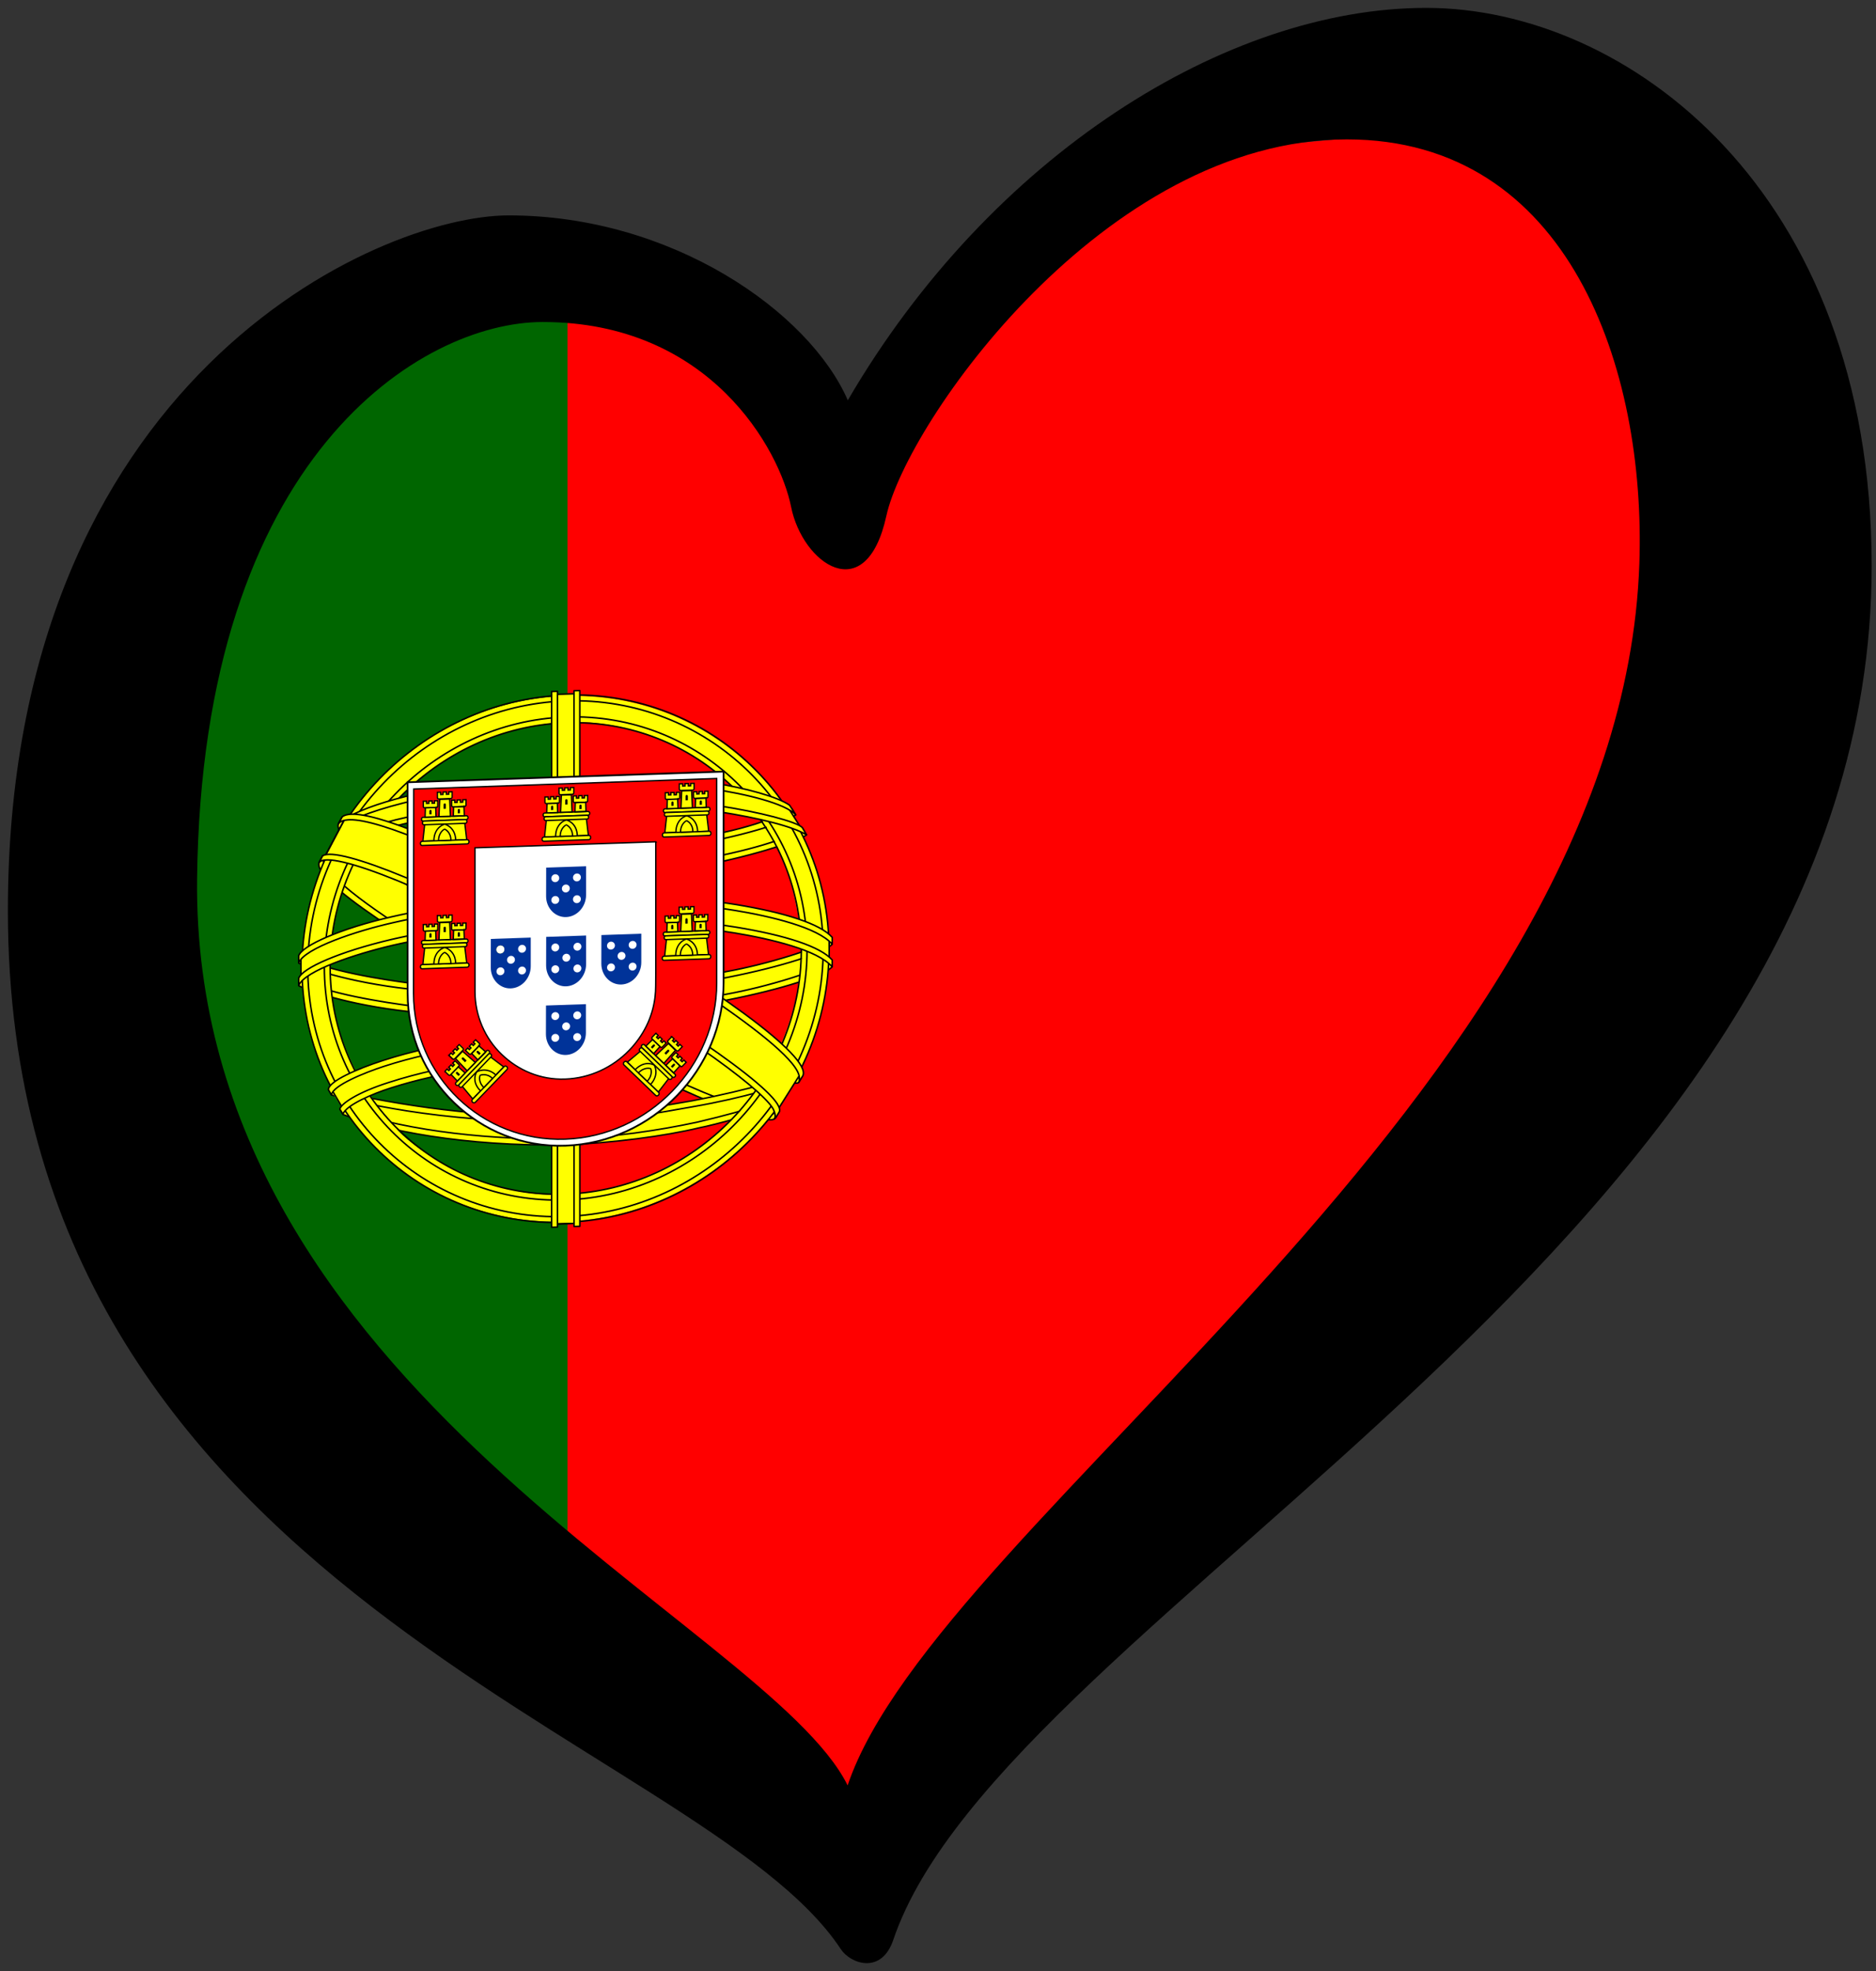 <svg xmlns="http://www.w3.org/2000/svg" xmlns:xlink="http://www.w3.org/1999/xlink" width="238" height="250"><rect width="100%" height="100%" fill="#333333" stroke="none"/><path d="M210 14 145 19.906 145 19 144.062 20 144 20 144 20.062 108 58 71 35 71 211 108 236 145 191.875 210 119z" fill="#f00"/><path d="M29 54 72 35 72 209 12 146z" fill="#060"/><path d="m25.005 111.471c0.6-53.792 28.594-70.628 43.839-70.628 21.29 0 30.083 16.253 31.52 23.449 1.436 7.19 9.494 12.941 12.083 1.147 2.591-11.794 27.637-47.758 58.42-47.758 28.192 0 37.956 29.073 37.111 53.801-2.307 67.318-89.028 121.045-100.443 154.97-10.164-20.547-83.247-50.248-82.53-114.981l0 0zM180.938 1c-25.317 0-55.258 18.698-73.381 49.771-4.89-11.222-22.313-23.451-43.024-23.451-16.689 0-63.533 20.858-63.533 88.178 0 86.88 87.901 104.725 105.671 131.729 1.221 1.857 5.154 3.26 6.655-1.177 14.179-41.845 124.125-89.125 124.125-174.279-0.001-47.756-31.197-70.771-56.513-70.771z"/><path id="path1343" d="M98.187 141.59C87.987 141.639 41.214 114.077 40.893 109.439l2.583-4.397c4.639 6.579 52.455 33.303 57.152 32.132l-2.441 4.415M42.933 104.475" style="fill-rule:evenodd;fill:#ff0"/><path id="path1345" d="m42.933 104.475c-0.915 2.495 12.206 10.148 27.991 19.198 15.785 9.05 29.396 14.507 30.405 13.621 0.061-0.112 0.496-0.875 0.456-0.868-0.189 0.292-0.65 0.397-1.368 0.215-4.264-1.081-15.388-5.798-29.163-13.671-13.775-7.873-25.76-15.152-27.623-18.359-0.129-0.222-0.222-0.632-0.203-0.954l-0.046 0.002-0.397 0.706-0.054 0.111 0-0.001zm55.494 37.238c-0.173 0.32-0.495 0.342-1.108 0.296-3.815-0.289-15.392-5.515-29.091-13.237-15.94-8.986-29.106-17.22-27.675-19.543l0.389-0.701 0.077 0.021c-1.284 3.896 25.98 18.532 27.586 19.471 15.776 9.223 29.075 14.466 30.253 12.941l-0.428 0.751" style="fill-rule:evenodd;fill:#ff0"/><path id="path1347" d="m42.933 104.475c-0.915 2.495 12.205 10.148 27.991 19.198 15.785 9.049 29.396 14.507 30.405 13.621 0.062-0.112 0.496-0.875 0.456-0.868-0.189 0.292-0.649 0.398-1.368 0.216-4.265-1.081-15.388-5.798-29.163-13.671-13.775-7.873-25.76-15.153-27.622-18.359-0.13-0.222-0.222-0.632-0.203-0.955l-0.045 0.001-0.397 0.707-0.054 0.111-0 0zm55.494 37.241c-0.173 0.32-0.495 0.342-1.108 0.296-3.815-0.289-15.392-5.515-29.091-13.237-15.94-8.985-29.104-17.219-27.676-19.542l0.389-0.701 0.077 0.021c-1.284 3.896 25.98 18.533 27.586 19.471 15.776 9.223 29.076 14.466 30.253 12.941l-0.428 0.751v-0.001z" style="fill:none;stroke-linecap:round;stroke-linejoin:round;stroke-width:0.193;stroke:#000"/><path id="path1349" d="m71.827 111.174c10.209-0.437 22.807-2.192 30.057-5.334l-1.562-2.483c-4.285 2.521-16.953 4.523-28.582 5.163-13.754 0.354-23.462-0.588-28.327-3.682l-1.475 2.754c8.942 3.472 18.105 3.955 29.888 3.583M102.306 105.883" style="fill-rule:evenodd;fill:#ff0"/><path id="path1351" d="m102.306 105.883c-0.25 0.408-4.978 2.203-11.944 3.649-4.723 0.885-10.883 1.716-18.571 1.992-7.304 0.262-13.271-0.05-17.788-0.504-7.312-0.891-11.086-2.355-12.481-2.869 0.133-0.27 0.219-0.46 0.348-0.712 4.016 1.459 7.807 2.291 12.249 2.82 4.488 0.451 10.382 0.773 17.651 0.511 7.652-0.274 13.745-1.149 18.44-2.012 7.143-1.402 11.044-3.021 11.592-3.729l0.504 0.853v0.001zm-1.372-2.526c-0.774 0.649-4.632 2.151-11.418 3.472-4.529 0.808-10.288 1.59-17.647 1.854-6.99 0.251-12.702-0.021-17.046-0.502-6.893-0.659-10.561-2.155-11.884-2.582 0.132-0.232 0.266-0.463 0.403-0.694 1.029 0.482 4.57 1.796 11.556 2.542 4.295 0.458 10.014 0.712 16.97 0.462 7.323-0.263 13.017-1.054 17.518-1.856 6.822-1.177 10.493-3.05 11.05-3.507l0.497 0.811" style="fill-rule:evenodd;fill:#ff0"/><path id="path1353" d="m102.306 105.883c-0.25 0.408-4.978 2.203-11.943 3.65-4.723 0.885-10.883 1.716-18.571 1.992-7.304 0.262-13.271-0.05-17.788-0.504-7.312-0.891-11.086-2.355-12.481-2.869 0.133-0.27 0.219-0.459 0.348-0.711 4.016 1.459 7.807 2.291 12.249 2.819 4.488 0.451 10.382 0.773 17.65 0.512 7.652-0.275 13.745-1.15 18.44-2.013 7.143-1.402 11.044-3.02 11.592-3.728l0.504 0.853-0.001 0zm-1.371-2.526c-0.774 0.649-4.632 2.151-11.419 3.472-4.529 0.807-10.288 1.589-17.647 1.853-6.99 0.251-12.702-0.021-17.046-0.502-6.893-0.659-10.561-2.155-11.883-2.582 0.132-0.232 0.266-0.462 0.403-0.694 1.029 0.482 4.569 1.796 11.556 2.541 4.295 0.459 10.015 0.713 16.97 0.463 7.323-0.263 13.017-1.054 17.518-1.857 6.822-1.177 10.493-3.05 11.05-3.506l0.497 0.81v0.001z" style="fill:none;stroke-linecap:round;stroke-linejoin:round;stroke-width:0.194;stroke:#000"/><path id="path1355" d="m38.304 124.645c6.279 3.158 20.226 4.373 33.424 4.029 12.017-0.401 27.672-2.824 33.526-6.131l-0.161-3.375c-1.832 2.926-18.608 6.258-33.495 6.665-14.887 0.408-28.712-1.409-33.32-4.225l0.027 3.035M105.574 121.81l0 0.807" style="fill-rule:evenodd;fill:#ff0"/><path id="path1357" d="m105.574 121.81 0 0.807c-0.88 1.082-6.397 2.865-13.315 4.226-5.266 0.991-12.131 1.84-20.684 2.139-8.127 0.284-14.607-0.069-19.633-0.665-7.944-0.879-13.026-2.727-14.046-3.296l0.004-0.94c3.064 1.929 11.365 3.13 14.153 3.489 4.993 0.593 11.435 0.943 19.521 0.66 8.514-0.297 15.34-1.141 20.572-2.126 4.964-0.89 12.035-3.002 13.427-4.292v-0.001zm0.003-2.867 0 0.807c-0.88 1.082-6.397 2.865-13.315 4.226-5.266 0.991-12.131 1.84-20.684 2.139-8.127 0.284-14.607-0.069-19.633-0.665-7.944-0.879-13.026-2.727-14.046-3.297l0.004-0.94c3.064 1.93 11.365 3.13 14.153 3.489 4.993 0.593 11.435 0.943 19.521 0.661 8.514-0.297 15.34-1.141 20.573-2.126 4.964-0.89 12.035-3.002 13.427-4.292" style="fill-rule:evenodd;fill:#ff0"/><path id="path1359" d="m105.574 121.81 0 0.806c-0.88 1.083-6.397 2.866-13.315 4.227-5.265 0.991-12.13 1.84-20.684 2.139-8.127 0.284-14.607-0.069-19.633-0.665-7.944-0.879-13.026-2.728-14.046-3.297l0.004-0.941c3.064 1.93 11.365 3.13 14.153 3.489 4.993 0.592 11.435 0.942 19.521 0.66 8.514-0.297 15.34-1.14 20.572-2.125 4.964-0.89 12.035-3.002 13.427-4.292l0-0zm0.003-2.867 0 0.806c-0.88 1.082-6.397 2.865-13.315 4.226-5.265 0.991-12.13 1.84-20.684 2.139-8.127 0.284-14.607-0.069-19.633-0.665-7.944-0.879-13.026-2.727-14.046-3.296l0.004-0.941c3.064 1.93 11.365 3.13 14.153 3.489 4.993 0.593 11.435 0.943 19.521 0.661 8.514-0.297 15.34-1.141 20.572-2.126 4.964-0.89 12.035-3.002 13.427-4.292l0 0.001z" style="fill:none;stroke-linecap:round;stroke-linejoin:round;stroke-width:0.193;stroke:#000"/><path id="path1361" d="m71.699 141.934c-14.441 0.418-26.815-3-29.428-3.545l1.905 2.916c4.615 1.78 16.687 4.252 27.661 3.549 10.975-0.703 20.565-1.888 27.324-5.415l1.954-3.159c-4.606 2.33-20.281 5.313-29.417 5.655M99.895 138.721" style="fill-rule:evenodd;fill:#ff0"/><path id="path1363" d="m99.895 138.721c-0.287 0.448-0.58 0.892-0.877 1.324-3.188 1.235-8.211 2.59-10.331 3.009-4.33 1.044-11.029 1.937-16.974 2.147-12.793 0.259-23.265-1.88-28.191-3.844l-0.398-0.67 0.065-0.105 0.674 0.238c8.761 2.828 18.601 3.735 27.921 3.634 5.921-0.186 11.849-1.092 16.642-2.117 7.351-1.73 10.323-2.943 11.235-3.478l0.232-0.138v0.001zm1.694-2.854c0.007 0.008 0.015 0.017 0.022 0.025-0.215 0.37-0.436 0.746-0.663 1.125-1.701 0.668-6.315 2.179-13.053 3.356-4.44 0.759-7.199 1.441-16.031 1.922-16.55 0.157-27.264-2.705-29.81-3.415l-0.377-0.71c9.591 2.169 19.387 3.574 30.187 3.376 8.08-0.454 11.517-1.169 15.92-1.923 7.857-1.497 11.816-2.929 13.004-3.343-0.015-0.021-0.033-0.043-0.052-0.065l0.852-0.348" style="fill-rule:evenodd;fill:#ff0"/><path id="path1365" d="m99.895 138.721c-0.287 0.449-0.58 0.892-0.877 1.324-3.188 1.235-8.211 2.591-10.331 3.009-4.33 1.043-11.029 1.936-16.974 2.147-12.793 0.259-23.265-1.879-28.191-3.843l-0.398-0.67 0.065-0.105 0.674 0.238c8.761 2.828 18.601 3.735 27.922 3.634 5.921-0.186 11.849-1.092 16.643-2.117 7.351-1.73 10.323-2.943 11.235-3.478l0.232-0.138-0 0zm1.694-2.853c0.007 0.008 0.015 0.017 0.022 0.025-0.215 0.37-0.436 0.746-0.663 1.125-1.7 0.667-6.314 2.178-13.053 3.356-4.44 0.76-7.199 1.442-16.031 1.922-16.549 0.157-27.264-2.705-29.81-3.414l-0.377-0.71c9.591 2.169 19.388 3.574 30.187 3.376 8.08-0.454 11.517-1.169 15.92-1.923 7.857-1.496 11.816-2.928 13.004-3.343-0.015-0.021-0.032-0.043-0.052-0.066l0.852-0.348-0.001 0.001z" style="fill:none;stroke-linecap:round;stroke-linejoin:round;stroke-width:0.186;stroke:#000"/><path id="path3966" d="m101.762 119.762c0.047 9.498-4.815 18.193-8.731 22.091-5.54 5.514-12.885 9.193-21.463 9.651-9.579 0.51-18.61-5.419-21.033-8.077-4.736-5.198-8.592-11.874-8.716-21.049 0.587-10.389 4.657-17.753 10.557-22.912 5.9-5.159 13.756-7.845 20.299-7.901 7.549-0.064 16.367 3.331 22.46 10.47 3.992 4.677 5.721 9.844 6.627 17.728zM71.65 88.285c18.396-0.642 33.526 13.799 33.526 32.155 0 18.355-15.13 33.854-33.526 34.497-18.396 0.642-33.4-13.804-33.4-32.16 0-18.356 15.004-33.85 33.4-34.492" style="fill-rule:evenodd;fill:#ff0"/><path id="path1371" d="m71.74 88.168c18.413-0.643 33.43 13.852 33.43 32.266 0 18.414-15.017 33.957-33.43 34.6-18.413 0.643-33.43-13.851-33.43-32.265 0-18.414 15.017-33.958 33.43-34.601zm0 0.736c17.927-0.626 32.694 13.573 32.694 31.556 0 17.982-14.767 33.213-32.694 33.839-17.927 0.626-32.694-13.573-32.694-31.556 0-17.982 14.767-33.214 32.694-33.84zM71.767 90.945" style="fill:none;stroke-linecap:round;stroke-linejoin:round;stroke-width:0.193;stroke:#000"/><path id="path1375" d="m71.767 90.945c16.791-0.586 30.621 12.713 30.621 29.556 0 16.843-13.831 31.108-30.621 31.694-16.791 0.586-30.621-12.713-30.621-29.555 0-16.842 13.831-31.108 30.621-31.694zm0 0.736c16.388-0.572 29.886 12.407 29.886 28.846 0 16.438-13.498 30.36-29.886 30.932-16.387 0.572-29.886-12.407-29.886-28.845 0-16.438 13.498-30.361 29.886-30.933z" style="fill:none;stroke-linecap:round;stroke-linejoin:round;stroke-width:0.193;stroke:#000"/><path id="path1377" d="m72.823 87.607v0.369l-2.11 0.074v-0.359l-0.728 0.025v67.939l0.728-0.025v-0.317l2.121-0.074v0.327l0.728-0.025-0.011-67.959-0.728 0.025z" style="fill-rule:evenodd;fill:#ff0"/><path id="path1379" d="m70.764 88.067 2.032-0.071M70.767 155.242l2.042-0.071" style="fill:none;stroke-linecap:round;stroke-linejoin:round;stroke-width:0.193;stroke:#000"/><path id="path1381" d="m70.767 155.242 2.042-0.071" style="fill:none;stroke-linecap:round;stroke-linejoin:round;stroke-width:0.193;stroke:#000"/><path id="path1385" d="m72.827 87.612 0.729-0.025 0.006 67.949-0.73 0.025-0.005-67.949-0 0zm-2.843 0.1 0.735-0.026 0.001 67.949-0.735 0.026V87.711l-0 0z" style="fill:none;stroke-linecap:round;stroke-linejoin:round;stroke-width:0.193;stroke:#000"/><path id="path1387" d="m38.189 121.347c4.192-4.006 19.66-7.049 33.383-7.463 13.723-0.415 29.976 1.837 33.511 5.045l0.035 2.877c-2.961-2.682-15.588-5.562-33.519-4.973-17.932 0.589-30.952 4.456-33.41 7.385l0.001-2.871" style="fill-rule:evenodd;fill:#ff0"/><path id="path1389" d="m38.182 121.482v2.484M105.193 119.244" style="fill:none;stroke-linecap:round;stroke-linejoin:round;stroke-width:0.193;stroke:#000"/><path id="path1391" d="m105.193 119.244v2.483" style="fill:none;stroke-linecap:round;stroke-linejoin:round;stroke-width:0.193;stroke:#000"/><path id="path1393" d="m71.753 116.424c7.895-0.29 15.555 0.205 21.631 1.176 6.27 1.035 10.682 2.449 12.19 4.157l-0.002 0.871c-1.819-2.127-7.756-3.527-12.33-4.285-6.03-0.963-13.638-1.454-21.489-1.165-8.285 0.304-16 1.359-21.941 2.725-4.767 1.113-11.126 3.214-11.92 5.095v-0.908c0.436-1.298 5.17-3.381 11.812-4.943 5.986-1.376 13.715-2.417 22.048-2.724l0-0zm0.003-2.867c7.895-0.29 15.555 0.205 21.631 1.176 6.27 1.035 10.682 2.449 12.19 4.157l-0.002 0.871c-1.819-2.127-7.756-3.527-12.33-4.285-6.03-0.963-13.638-1.455-21.489-1.165-8.285 0.304-15.962 1.358-21.904 2.724-4.601 1.033-11.219 3.218-11.956 5.096v-0.908c0.436-1.284 5.266-3.439 11.813-4.943 5.986-1.376 13.715-2.417 22.048-2.724" style="fill-rule:evenodd;fill:#ff0"/><path id="path1395" d="m71.753 116.424c7.895-0.29 15.555 0.205 21.631 1.176 6.27 1.034 10.682 2.448 12.19 4.156l-0.002 0.872c-1.819-2.128-7.756-3.527-12.33-4.286-6.029-0.962-13.638-1.454-21.489-1.165-8.285 0.305-16 1.359-21.941 2.726-4.767 1.113-11.125 3.214-11.919 5.095v-0.908c0.436-1.298 5.17-3.381 11.812-4.943 5.986-1.376 13.715-2.417 22.048-2.724zm0.003-2.867c7.895-0.29 15.555 0.205 21.631 1.176 6.27 1.035 10.682 2.448 12.19 4.156l-0.002 0.872c-1.819-2.127-7.756-3.527-12.33-4.285-6.029-0.963-13.638-1.455-21.489-1.165-8.285 0.304-15.962 1.358-21.904 2.724-4.601 1.033-11.218 3.218-11.956 5.097v-0.909c0.436-1.284 5.266-3.439 11.812-4.943 5.986-1.376 13.715-2.417 22.048-2.724z" style="fill:none;stroke-linecap:round;stroke-linejoin:round;stroke-width:0.193;stroke:#000"/><path id="path1397" d="m71.594 98.936c12.442-0.497 23.293 0.926 28.258 3.296l1.811 3.07c-4.315-2.175-16.023-4.184-30.051-3.333-11.43 0.469-23.644 2.084-29.771 5.567l2.162-3.691c5.029-2.784 16.889-4.521 27.592-4.908" style="fill-rule:evenodd;fill:#ff0"/><path id="path1399" d="m100.169 102.73 1.232 1.936" style="fill:none;stroke-linecap:round;stroke-linejoin:round;stroke-width:0.194;stroke:#000"/><path id="path1401" d="m71.76 101.517c7.096-0.267 13.953-0.106 19.406 0.688 5.078 0.768 9.921 2.017 10.614 2.757l0.537 0.93c-1.684-1.041-5.875-2.119-11.256-2.952-5.405-0.827-12.257-0.924-19.313-0.659-8.009 0.252-14.232 0.892-19.572 2.009-5.648 1.255-9.566 2.901-10.533 3.652l0.526-1.021c1.878-1.024 4.859-2.283 9.867-3.36 5.523-1.202 11.812-1.724 19.726-2.044l0-0zm-0.003-2.864c6.791-0.256 13.496-0.111 18.723 0.646 4.122 0.658 8.199 1.769 9.691 2.831l0.785 1.221c-1.335-1.438-6.36-2.668-10.796-3.301-5.187-0.713-11.613-0.843-18.404-0.662-7.127 0.268-13.713 0.935-18.824 2.044-4.876 1.098-8.022 2.306-9.354 3.21l0.691-1.066c1.837-1.031 4.805-2.023 8.543-2.879 5.149-1.117 11.776-1.774 18.944-2.044" style="fill-rule:evenodd;fill:#ff0"/><path id="path1403" d="m71.76 101.517c7.096-0.267 13.953-0.106 19.406 0.688 5.078 0.768 9.921 2.017 10.614 2.756l0.537 0.93c-1.684-1.041-5.875-2.119-11.256-2.952-5.404-0.827-12.256-0.924-19.313-0.659-8.009 0.252-14.232 0.892-19.572 2.01-5.648 1.254-9.567 2.901-10.533 3.652l0.526-1.021c1.878-1.024 4.859-2.283 9.867-3.36 5.523-1.202 11.812-1.724 19.726-2.044l-0 0zm-0.003-2.865c6.791-0.255 13.496-0.111 18.723 0.646 4.122 0.659 8.199 1.769 9.691 2.832l0.785 1.22c-1.335-1.437-6.36-2.668-10.796-3.301-5.186-0.713-11.613-0.843-18.404-0.662-7.127 0.269-13.713 0.935-18.824 2.044-4.876 1.098-8.022 2.306-9.354 3.211l0.691-1.066c1.837-1.031 4.805-2.023 8.543-2.88 5.149-1.117 11.775-1.774 18.944-2.044z" style="fill:none;stroke-linecap:round;stroke-linejoin:round;stroke-width:0.194;stroke:#000"/><path id="path1405" d="m88.365 134.917c-6.151-0.933-12.313-0.885-16.617-0.684-20.733 0.967-27.431 5.215-28.248 6.459l-1.55-2.472c5.279-4.01 16.569-6.55 29.91-6.797 6.928-0.128 12.906 0.123 17.935 0.921l-1.43 2.573" style="fill-rule:evenodd;fill:#ff0"/><path id="path1407" d="m42.294 138.558 1.017 1.716" style="fill:none;stroke-linecap:round;stroke-linejoin:round;stroke-width:0.193;stroke:#000"/><path id="path1409" d="m71.628 133.881c5.767-0.115 11.429-0.075 16.893 0.753l-0.396 0.712c-5.075-0.76-10.485-0.929-16.478-0.691-7.652 0.208-15.391 1.193-22.129 3.362-2.126 0.665-5.646 2.156-6.005 3.298l-0.393-0.636c0.113-0.672 2.241-2.131 6.217-3.387 7.718-2.48 14.937-3.104 22.29-3.412l-0 0.001zm0.262-2.912c5.975-0.097 12.146-0.036 18.145 0.943l-0.412 0.742c-5.416-0.886-10.591-1.064-17.697-0.925-7.676 0.281-15.818 1.114-23.222 3.525-2.39 0.78-6.515 2.429-6.653 3.625l-0.393-0.684c0.089-1.086 3.661-2.622 6.874-3.669 7.46-2.43 15.624-3.272 23.36-3.556" style="fill-rule:evenodd;fill:#ff0"/><path id="path1411" d="m71.628 133.881c5.767-0.115 11.429-0.075 16.893 0.753l-0.396 0.712c-5.075-0.76-10.485-0.929-16.478-0.691-7.652 0.207-15.391 1.192-22.129 3.361-2.126 0.666-5.646 2.156-6.005 3.298l-0.394-0.635c0.113-0.672 2.241-2.131 6.217-3.388 7.718-2.48 14.937-3.104 22.29-3.412v0.001zm0.262-2.912c5.975-0.097 12.146-0.036 18.145 0.943l-0.412 0.742c-5.416-0.886-10.591-1.064-17.697-0.925-7.676 0.282-15.819 1.114-23.222 3.525-2.39 0.78-6.515 2.429-6.653 3.626l-0.394-0.684c0.09-1.086 3.661-2.622 6.874-3.669 7.46-2.43 15.624-3.272 23.36-3.556z" style="fill:none;stroke-linecap:round;stroke-linejoin:round;stroke-width:0.186;stroke:#000"/><path id="path1419" d="m43.712 103.813c10.271-0.492 57.705 26.971 57.844 32.328l-2.939 4.607c-1.327-6.18-49.457-32.837-57.398-32.023l2.491-4.912" style="fill-rule:evenodd;fill:#ff0"/><path id="path1421" d="m101.34 136.53-2.491 3.953M43.635 104.069l-2.316 4.376" style="fill:none;stroke-linecap:round;stroke-linejoin:round;stroke-width:0.193;stroke:#000"/><path id="path1423" d="m43.635 104.069-2.316 4.376" style="fill:none;stroke-linecap:round;stroke-linejoin:round;stroke-width:0.193;stroke:#000"/><path id="path1425" d="m40.927 108.563c1.907-1.36 15.916 4.392 30.575 12.719 14.62 8.354 28.59 17.883 27.329 19.802l-0.415 0.666-0.19 0.157c0.041-0.031 0.251-0.295-0.021-0.98-0.623-2.028-10.533-9.589-26.975-18.943C55.201 112.985 41.842 107.691 40.506 109.384l0.421-0.821-0 0zm60.923 27.897C103.055 134.037 90.061 124.702 73.95 115.734 57.469 106.969 45.591 101.884 43.421 103.6l-0.482 0.894c-0.004 0.049 0.018-0.06 0.119-0.143 0.395-0.358 1.048-0.358 1.344-0.373 3.736-0.074 14.406 4.463 29.376 12.523 6.56 3.592 27.71 16.418 27.63 20.235 0.006 0.328 0.027 0.394-0.097 0.56l0.538-0.836" style="fill-rule:evenodd;fill:#ff0"/><path id="path1427" d="m40.927 108.56c1.906-1.36 15.916 4.392 30.575 12.719 14.62 8.354 28.59 17.883 27.329 19.801l-0.415 0.667-0.19 0.157c0.041-0.031 0.251-0.295-0.021-0.98-0.623-2.028-10.533-9.589-26.975-18.943C55.201 112.982 41.842 107.688 40.506 109.381l0.421-0.821-0 0zm60.923 27.897c1.205-2.423-11.789-11.758-27.9-20.726-16.481-8.765-28.359-13.849-30.529-12.134l-0.482 0.894c-0.004 0.048 0.018-0.06 0.119-0.143 0.395-0.358 1.048-0.358 1.344-0.373 3.736-0.074 14.406 4.463 29.376 12.523 6.56 3.591 27.71 16.418 27.629 20.235 0.006 0.328 0.027 0.394-0.096 0.561l0.538-0.837v-0.001z" style="fill:none;stroke-linecap:round;stroke-linejoin:round;stroke-width:0.193;stroke:#000"/><path id="path1429" d="m51.714 125.983c0 5.493 2.25 10.384 5.894 13.888 3.652 3.512 8.614 5.634 14.116 5.442 5.531-0.193 10.55-2.615 14.186-6.367 3.636-3.751 5.89-8.833 5.89-14.345l-0 0V97.864l-40.091 1.352 0.004 26.766" style="fill-rule:evenodd;fill:#fff"/><path id="path1431" d="m51.714 125.983c0 5.494 2.25 10.384 5.894 13.888 3.652 3.512 8.614 5.635 14.116 5.442 5.531-0.193 10.55-2.615 14.186-6.367 3.636-3.751 5.889-8.833 5.89-14.346l-0.001 0V97.864l-40.091 1.352 0.004 26.767 0.001-0z" style="fill:none;stroke-width:0.226;stroke:#000"/><path id="path1433" d="m52.464 125.994v0.015c0 5.253 2.175 9.96 5.664 13.311 3.496 3.357 8.311 5.352 13.578 5.168 5.294-0.185 10.099-2.5 13.58-6.088 3.481-3.588 5.638-8.446 5.638-13.718l-0.001 0V98.744l-38.436 1.335-0.024 25.914m30.732-19.22 0.001 16.507-0.014 1.747 0-0c0 0.46-0.028 0.985-0.081 1.432-0.313 2.621-1.513 4.937-3.29 6.769-2.081 2.145-4.954 3.53-8.119 3.64-3.149 0.11-5.956-1.122-8.046-3.129-2.144-2.058-3.386-4.941-3.386-7.966l-0.004-18.24 22.939-0.76" style="fill-rule:evenodd;fill:#f00"/><path id="path1435" d="m52.464 125.994v0.015c0 5.253 2.175 9.96 5.664 13.311 3.496 3.357 8.311 5.352 13.578 5.168 5.294-0.185 10.099-2.5 13.58-6.088 3.48-3.587 5.638-8.446 5.638-13.717l-0.001 0V98.744l-38.436 1.336-0.024 25.914m30.732-19.22 0.001 16.507-0.014 1.747 0-0c0 0.459-0.028 0.984-0.081 1.432-0.312 2.621-1.513 4.937-3.29 6.769-2.081 2.144-4.953 3.53-8.119 3.64-3.149 0.11-5.956-1.122-8.046-3.129-2.144-2.059-3.386-4.942-3.386-7.967l-0.004-18.24 22.939-0.76 0.001 0.001z" style="fill:none;stroke-width:0.171;stroke:#000"/><use id="use3438" xlink:href="#use3436" transform="translate(-7.004,0.231)" height="400" width="600" y="0" x="0"/><use id="use3434" xlink:href="#path1485" transform="translate(-0.023,17.49)" height="400" width="600" y="0" x="0"/><use id="use3440" xlink:href="#use3438" transform="translate(-7.022,0.262)" height="400" width="600" y="0" x="0"/><use id="use3436" xlink:href="#use3434" transform="translate(7.029,-8.937)" height="400" width="600" y="0" x="0"/><path id="path1485" d="m69.282 113.681v0.002c0 0.747 0.287 1.417 0.747 1.895 0.461 0.479 1.096 0.765 1.79 0.74 0.698-0.024 1.332-0.352 1.79-0.861 0.459-0.509 0.744-1.198 0.744-1.948v-3.636l-5.062 0.173-0.009 3.635" fill="#039"/><g id="g6250" transform="matrix(0.338,-0.012,0,0.338,-9.263,56.868)"><use id="use4364" xlink:href="#path1539" transform="translate(10.608,0)" height="400" width="600" y="0" x="0"/><path id="path1497" d="m190.19 154.43c0.135-5.521 4.052-6.828 4.081-6.847 0.028-0.018 4.231 1.408 4.217 6.899l-8.298-0.051M186.81 147.68l-0.682 6.346 4.141 0.009" style="fill-rule:evenodd;fill:#ff0"/><path id="path1499" d="m186.81 147.68-0.682 6.346 4.141 0.009c0.04-5.249 3.975-6.122 4.07-6.103 0.089-0.005 3.989 1.159 4.093 6.103h4.151l-0.75-6.393-15.022 0.038" style="fill-rule:evenodd;fill:#ff0"/><path id="path1501" d="m186.81 147.69-0.682 6.345 4.141 0.009c0.04-5.249 3.974-6.122 4.069-6.103 0.089-0.005 3.989 1.161 4.093 6.103h4.151l-0.75-6.393-15.022 0.038v0.002z" style="fill:none;stroke-width:0.499;stroke:#000"/><path id="path1503" d="m185.85 154.06h16.946c0.356 0 0.648 0.353 0.648 0.784 0 0.429-0.291 0.781-0.648 0.781H185.85c-0.357 0-0.649-0.351-0.649-0.781 0-0.431 0.292-0.784 0.649-0.784" style="fill-rule:evenodd;fill:#ff0"/><path id="path1505" d="m185.85 154.06h16.946c0.357 0 0.649 0.353 0.649 0.784 0 0.43-0.292 0.781-0.649 0.781H185.85c-0.357 0-0.649-0.351-0.649-0.781 0-0.431 0.292-0.784 0.649-0.784z" style="fill:none;stroke-width:0.499;stroke:#000"/><path id="path1507" d="m192.01 154.03c0.018-3.313 2.262-4.25 2.274-4.248 0.001 0 2.341 0.967 2.36 4.248h-4.633" style="fill-rule:evenodd;fill:#ff0"/><path id="path1509" d="m192.01 154.03c0.018-3.313 2.262-4.25 2.274-4.248 0.001 0 2.342 0.967 2.361 4.248h-4.634" style="fill:none;stroke-width:0.497;stroke:#000"/><path id="path1511" d="m186.21 145.06h16.245c0.342 0 0.623 0.317 0.623 0.705 0 0.385-0.28 0.705-0.623 0.705H186.21c-0.342 0-0.623-0.318-0.623-0.705 0-0.388 0.28-0.705 0.623-0.705" style="fill-rule:evenodd;fill:#ff0"/><path id="path1513" d="m186.21 145.05h16.245c0.342 0 0.623 0.318 0.623 0.705 0 0.387-0.28 0.705-0.623 0.705H186.21c-0.342 0-0.623-0.316-0.623-0.705 0-0.386 0.28-0.705 0.623-0.705z" style="fill:none;stroke-width:0.499;stroke:#000"/><path id="path1515" d="m186.55 146.47h15.539c0.327 0 0.596 0.317 0.596 0.704 0 0.388-0.268 0.705-0.596 0.705H186.55c-0.327 0-0.595-0.317-0.595-0.705 0-0.387 0.268-0.704 0.595-0.704" style="fill-rule:evenodd;fill:#ff0"/><path id="path1517" d="m186.55 146.47h15.538c0.327 0 0.595 0.317 0.595 0.704 0 0.388-0.268 0.705-0.595 0.705H186.55c-0.327 0-0.595-0.317-0.595-0.705 0-0.387 0.268-0.704 0.595-0.704z" style="fill:none;stroke-width:0.499;stroke:#000"/><use id="use4658" xlink:href="#use4656" transform="translate(-5.279,-3.163)" height="400" width="600" y="0" x="0"/><path id="path1521" d="m191.57 135.88 1.227 0.002v0.871h0.895v-0.891l1.257 0.004v0.887h0.898v-0.891h1.258l-0.002 2.012c0 0.316-0.254 0.52-0.549 0.52h-4.411c-0.296 0-0.57-0.237-0.571-0.527l-0.003-1.988h0.001z" style="fill:none;stroke-width:0.5;stroke:#000"/><path id="path1523" d="m196.19 138.57 0.277 6.453-4.303-0.016 0.285-6.451 3.742 0.015" style="fill-rule:evenodd;fill:#ff0"/><path id="path1525" d="m196.19 138.57 0.277 6.451-4.303-0.016 0.285-6.452 3.741 0.017" style="fill:none;stroke-width:0.499;stroke:#000"/><use id="use4656" xlink:href="#path1535" transform="translate(10.608,0)" height="400" width="600" y="0" x="0"/><use id="use4366" xlink:href="#path1541" transform="translate(10.609,0)" height="400" width="600" y="0" x="0"/><use id="use4660" xlink:href="#path1537" transform="translate(10.609,-0.011)" height="400" width="600" y="0" x="0"/><path id="path1535" d="m186.3 139.04 1.2 0.002v0.871h0.877v-0.891l1.229 0.004v0.887h0.879v-0.891l1.23 0.002-0.002 2.012c0 0.314-0.249 0.519-0.536 0.519h-4.317c-0.29 0-0.558-0.235-0.558-0.527l-0.002-1.987" style="fill-rule:evenodd;fill:#ff0"/><path id="path1537" d="m186.3 139.04 1.199 0.003v0.872h0.877v-0.893l1.229 0.004v0.889h0.879v-0.893l1.23 0.002-0.002 2.012c0 0.314-0.249 0.519-0.536 0.519h-4.317c-0.289 0-0.558-0.235-0.559-0.526l-0.003-1.989h0.001z" style="fill:none;stroke-width:0.5;stroke:#000"/><path id="path1539" d="m190.94 141.56 0.131 3.478-4.126 0.002 0.116-3.479h3.879" style="fill-rule:evenodd;fill:#ff0"/><path id="path1541" d="m190.94 141.56 0.131 3.478-4.126 0.002 0.116-3.479h3.879-0.001z" style="fill:none;stroke-width:0.501;stroke:#000"/><path id="path1543" d="m193.9 140.61c-0.026-0.627 0.877-0.634 0.866 0v1.536H193.9V140.61" fill-rule="evenodd"/><use id="use4362" xlink:href="#path1547" transform="translate(10.641,0)" height="400" width="600" y="0" x="0"/><path id="path1547" d="m188.57 142.84c-0.003-0.606 0.837-0.618 0.826 0v1.187H188.57V142.84" fill-rule="evenodd"/></g><use id="use4984" xlink:href="#use4982" transform="translate(-15.263,0.533)" height="400" width="600" y="0" x="0"/><use id="use4982" xlink:href="#use4980" transform="translate(30.698,-16.711)" height="400" width="600" y="0" x="0"/><g id="use4980" transform="matrix(0.338,-0.012,0,0.338,-9.263,72.507)"><use id="use5166" xlink:href="#path1539" transform="translate(10.608,0)" height="400" width="600" y="0" x="0"/><path id="path5168" d="m190.19 154.43c0.135-5.521 4.052-6.828 4.081-6.847 0.028-0.018 4.231 1.408 4.217 6.899l-8.298-0.051M186.81 147.68l-0.682 6.346 4.141 0.009" style="fill-rule:evenodd;fill:#ff0"/><path id="path5170" d="m186.81 147.68-0.682 6.346 4.141 0.009c0.04-5.249 3.975-6.122 4.07-6.103 0.089-0.005 3.989 1.159 4.093 6.103h4.151l-0.75-6.393-15.022 0.038" style="fill-rule:evenodd;fill:#ff0"/><path id="path5172" d="m186.81 147.69-0.682 6.345 4.141 0.009c0.04-5.249 3.974-6.122 4.069-6.103 0.089-0.005 3.989 1.161 4.093 6.103h4.151l-0.75-6.393-15.022 0.038v0.002z" style="fill:none;stroke-width:0.499;stroke:#000"/><path id="path5174" d="m185.85 154.06h16.946c0.356 0 0.648 0.353 0.648 0.784 0 0.429-0.291 0.781-0.648 0.781H185.85c-0.357 0-0.649-0.351-0.649-0.781 0-0.431 0.292-0.784 0.649-0.784" style="fill-rule:evenodd;fill:#ff0"/><path id="path5176" d="m185.85 154.06h16.946c0.357 0 0.649 0.353 0.649 0.784 0 0.43-0.292 0.781-0.649 0.781H185.85c-0.357 0-0.649-0.351-0.649-0.781 0-0.431 0.292-0.784 0.649-0.784z" style="fill:none;stroke-width:0.499;stroke:#000"/><path id="path5178" d="m192.01 154.03c0.018-3.313 2.262-4.25 2.274-4.248 0.001 0 2.341 0.967 2.36 4.248h-4.633" style="fill-rule:evenodd;fill:#ff0"/><path id="path5180" d="m192.01 154.03c0.018-3.313 2.262-4.25 2.274-4.248 0.001 0 2.342 0.967 2.361 4.248h-4.634" style="fill:none;stroke-width:0.497;stroke:#000"/><path id="path5182" d="m186.21 145.06h16.245c0.342 0 0.623 0.317 0.623 0.705 0 0.385-0.28 0.705-0.623 0.705H186.21c-0.342 0-0.623-0.318-0.623-0.705 0-0.388 0.28-0.705 0.623-0.705" style="fill-rule:evenodd;fill:#ff0"/><path id="path5184" d="m186.21 145.05h16.245c0.342 0 0.623 0.318 0.623 0.705 0 0.387-0.28 0.705-0.623 0.705H186.21c-0.342 0-0.623-0.316-0.623-0.705 0-0.386 0.28-0.705 0.623-0.705z" style="fill:none;stroke-width:0.499;stroke:#000"/><path id="path5186" d="m186.55 146.47h15.539c0.327 0 0.596 0.317 0.596 0.704 0 0.388-0.268 0.705-0.596 0.705H186.55c-0.327 0-0.595-0.317-0.595-0.705 0-0.387 0.268-0.704 0.595-0.704" style="fill-rule:evenodd;fill:#ff0"/><path id="path5188" d="m186.55 146.47h15.538c0.327 0 0.595 0.317 0.595 0.704 0 0.388-0.268 0.705-0.595 0.705H186.55c-0.327 0-0.595-0.317-0.595-0.705 0-0.387 0.268-0.704 0.595-0.704z" style="fill:none;stroke-width:0.499;stroke:#000"/><use id="use5190" xlink:href="#use4656" transform="translate(-5.279,-3.163)" height="400" width="600" y="0" x="0"/><path id="path5192" d="m191.57 135.88 1.227 0.002v0.871h0.895v-0.891l1.257 0.004v0.887h0.898v-0.891h1.258l-0.002 2.012c0 0.316-0.254 0.52-0.549 0.52h-4.411c-0.296 0-0.57-0.237-0.571-0.527l-0.003-1.988h0.001z" style="fill:none;stroke-width:0.5;stroke:#000"/><path id="path5194" d="m196.19 138.57 0.277 6.453-4.303-0.016 0.285-6.451 3.742 0.015" style="fill-rule:evenodd;fill:#ff0"/><path id="path5196" d="m196.19 138.57 0.277 6.451-4.303-0.016 0.285-6.452 3.741 0.017" style="fill:none;stroke-width:0.499;stroke:#000"/><use id="use5198" xlink:href="#path1535" transform="translate(10.608,0)" height="400" width="600" y="0" x="0"/><use id="use5200" xlink:href="#path1541" transform="translate(10.609,0)" height="400" width="600" y="0" x="0"/><use id="use5202" xlink:href="#path1537" transform="translate(10.609,-0.011)" height="400" width="600" y="0" x="0"/><path id="path5204" d="m186.3 139.04 1.2 0.002v0.871h0.877v-0.891l1.229 0.004v0.887h0.879v-0.891l1.23 0.002-0.002 2.012c0 0.314-0.249 0.519-0.536 0.519h-4.317c-0.29 0-0.558-0.235-0.558-0.527l-0.002-1.987" style="fill-rule:evenodd;fill:#ff0"/><path id="path5206" d="m186.3 139.04 1.199 0.003v0.872h0.877v-0.893l1.229 0.004v0.889h0.879v-0.893l1.23 0.002-0.002 2.012c0 0.314-0.249 0.519-0.536 0.519h-4.317c-0.289 0-0.558-0.235-0.559-0.526l-0.003-1.989h0.001z" style="fill:none;stroke-width:0.5;stroke:#000"/><path id="path5208" d="m190.94 141.56 0.131 3.478-4.126 0.002 0.116-3.479h3.879" style="fill-rule:evenodd;fill:#ff0"/><path id="path5210" d="m190.94 141.56 0.131 3.478-4.126 0.002 0.116-3.479h3.879-0.001z" style="fill:none;stroke-width:0.501;stroke:#000"/><path id="path5212" d="m193.9 140.61c-0.026-0.627 0.877-0.634 0.866 0v1.536H193.9V140.61" fill-rule="evenodd"/><use id="use5214" xlink:href="#path1547" transform="translate(10.641,0)" height="400" width="600" y="0" x="0"/><path id="path5216" d="m188.57 142.84c-0.003-0.606 0.837-0.618 0.826 0v1.187H188.57V142.84" fill-rule="evenodd"/></g><g id="use5132" transform="matrix(0.239,0.23,-0.239,0.247,71.919,53.866)"><use id="use5328" xlink:href="#path1539" transform="translate(10.608,0)" height="400" width="600" y="0" x="0"/><path id="path5330" d="m190.19 154.43c0.135-5.521 4.052-6.828 4.081-6.847 0.028-0.018 4.231 1.408 4.217 6.899l-8.298-0.051M186.81 147.68l-0.682 6.346 4.141 0.009" style="fill-rule:evenodd;fill:#ff0"/><path id="path5332" d="m186.81 147.68-0.682 6.346 4.141 0.009c0.04-5.249 3.975-6.122 4.07-6.103 0.089-0.005 3.989 1.159 4.093 6.103h4.151l-0.75-6.393-15.022 0.038" style="fill-rule:evenodd;fill:#ff0"/><path id="path5334" d="m186.81 147.69-0.682 6.345 4.141 0.009c0.04-5.249 3.974-6.122 4.069-6.103 0.089-0.005 3.989 1.161 4.093 6.103h4.151l-0.75-6.393-15.022 0.038v0.002z" style="fill:none;stroke-width:0.499;stroke:#000"/><path id="path5336" d="m185.85 154.06h16.946c0.356 0 0.648 0.353 0.648 0.784 0 0.429-0.291 0.781-0.648 0.781H185.85c-0.357 0-0.649-0.351-0.649-0.781 0-0.431 0.292-0.784 0.649-0.784" style="fill-rule:evenodd;fill:#ff0"/><path id="path5338" d="m185.85 154.06h16.946c0.357 0 0.649 0.353 0.649 0.784 0 0.43-0.292 0.781-0.649 0.781H185.85c-0.357 0-0.649-0.351-0.649-0.781 0-0.431 0.292-0.784 0.649-0.784z" style="fill:none;stroke-width:0.499;stroke:#000"/><path id="path5340" d="m192.01 154.03c0.018-3.313 2.262-4.25 2.274-4.248 0.001 0 2.341 0.967 2.36 4.248h-4.633" style="fill-rule:evenodd;fill:#ff0"/><path id="path5342" d="m192.01 154.03c0.018-3.313 2.262-4.25 2.274-4.248 0.001 0 2.342 0.967 2.361 4.248h-4.634" style="fill:none;stroke-width:0.497;stroke:#000"/><path id="path5344" d="m186.21 145.06h16.245c0.342 0 0.623 0.317 0.623 0.705 0 0.385-0.28 0.705-0.623 0.705H186.21c-0.342 0-0.623-0.318-0.623-0.705 0-0.388 0.28-0.705 0.623-0.705" style="fill-rule:evenodd;fill:#ff0"/><path id="path5346" d="m186.21 145.05h16.245c0.342 0 0.623 0.318 0.623 0.705 0 0.387-0.28 0.705-0.623 0.705H186.21c-0.342 0-0.623-0.316-0.623-0.705 0-0.386 0.28-0.705 0.623-0.705z" style="fill:none;stroke-width:0.499;stroke:#000"/><path id="path5348" d="m186.55 146.47h15.539c0.327 0 0.596 0.317 0.596 0.704 0 0.388-0.268 0.705-0.596 0.705H186.55c-0.327 0-0.595-0.317-0.595-0.705 0-0.387 0.268-0.704 0.595-0.704" style="fill-rule:evenodd;fill:#ff0"/><path id="path5350" d="m186.55 146.47h15.538c0.327 0 0.595 0.317 0.595 0.704 0 0.388-0.268 0.705-0.595 0.705H186.55c-0.327 0-0.595-0.317-0.595-0.705 0-0.387 0.268-0.704 0.595-0.704z" style="fill:none;stroke-width:0.499;stroke:#000"/><use id="use5352" xlink:href="#use4656" transform="translate(-5.279,-3.163)" height="400" width="600" y="0" x="0"/><path id="path5354" d="m191.57 135.88 1.227 0.002v0.871h0.895v-0.891l1.257 0.004v0.887h0.898v-0.891h1.258l-0.002 2.012c0 0.316-0.254 0.52-0.549 0.52h-4.411c-0.296 0-0.57-0.237-0.571-0.527l-0.003-1.988h0.001z" style="fill:none;stroke-width:0.5;stroke:#000"/><path id="path5356" d="m196.19 138.57 0.277 6.453-4.303-0.016 0.285-6.451 3.742 0.015" style="fill-rule:evenodd;fill:#ff0"/><path id="path5358" d="m196.19 138.57 0.277 6.451-4.303-0.016 0.285-6.452 3.741 0.017" style="fill:none;stroke-width:0.499;stroke:#000"/><use id="use5360" xlink:href="#path1535" transform="translate(10.608,0)" height="400" width="600" y="0" x="0"/><use id="use5362" xlink:href="#path1541" transform="translate(10.609,0)" height="400" width="600" y="0" x="0"/><use id="use5364" xlink:href="#path1537" transform="translate(10.609,-0.011)" height="400" width="600" y="0" x="0"/><path id="path5366" d="m186.3 139.04 1.2 0.002v0.871h0.877v-0.891l1.229 0.004v0.887h0.879v-0.891l1.23 0.002-0.002 2.012c0 0.314-0.249 0.519-0.536 0.519h-4.317c-0.29 0-0.558-0.235-0.558-0.527l-0.002-1.987" style="fill-rule:evenodd;fill:#ff0"/><path id="path5368" d="m186.3 139.04 1.199 0.003v0.872h0.877v-0.893l1.229 0.004v0.889h0.879v-0.893l1.23 0.002-0.002 2.012c0 0.314-0.249 0.519-0.536 0.519h-4.317c-0.289 0-0.558-0.235-0.559-0.526l-0.003-1.989h0.001z" style="fill:none;stroke-width:0.5;stroke:#000"/><path id="path5370" d="m190.94 141.56 0.131 3.478-4.126 0.002 0.116-3.479h3.879" style="fill-rule:evenodd;fill:#ff0"/><path id="path5372" d="m190.94 141.56 0.131 3.478-4.126 0.002 0.116-3.479h3.879-0.001z" style="fill:none;stroke-width:0.501;stroke:#000"/><path id="path5374" d="m193.9 140.61c-0.026-0.627 0.877-0.634 0.866 0v1.536H193.9V140.61" fill-rule="evenodd"/><use id="use5376" xlink:href="#path1547" transform="translate(10.641,0)" height="400" width="600" y="0" x="0"/><path id="path5378" d="m188.57 142.84c-0.003-0.606 0.837-0.618 0.826 0v1.187H188.57V142.84" fill-rule="evenodd"/></g><g id="use5100" transform="matrix(0.338,-0.012,0,0.338,21.412,71.436)"><use id="use5220" xlink:href="#path1539" transform="translate(10.608,0)" height="400" width="600" y="0" x="0"/><path id="path5222" d="m190.19 154.43c0.135-5.521 4.052-6.828 4.081-6.847 0.028-0.018 4.231 1.408 4.217 6.899l-8.298-0.051M186.81 147.68l-0.682 6.346 4.141 0.009" style="fill-rule:evenodd;fill:#ff0"/><path id="path5224" d="m186.81 147.68-0.682 6.346 4.141 0.009c0.04-5.249 3.975-6.122 4.07-6.103 0.089-0.005 3.989 1.159 4.093 6.103h4.151l-0.75-6.393-15.022 0.038" style="fill-rule:evenodd;fill:#ff0"/><path id="path5226" d="m186.81 147.69-0.682 6.345 4.141 0.009c0.04-5.249 3.974-6.122 4.069-6.103 0.089-0.005 3.989 1.161 4.093 6.103h4.151l-0.75-6.393-15.022 0.038v0.002z" style="fill:none;stroke-width:0.499;stroke:#000"/><path id="path5228" d="m185.85 154.06h16.946c0.356 0 0.648 0.353 0.648 0.784 0 0.429-0.291 0.781-0.648 0.781H185.85c-0.357 0-0.649-0.351-0.649-0.781 0-0.431 0.292-0.784 0.649-0.784" style="fill-rule:evenodd;fill:#ff0"/><path id="path5230" d="m185.85 154.06h16.946c0.357 0 0.649 0.353 0.649 0.784 0 0.43-0.292 0.781-0.649 0.781H185.85c-0.357 0-0.649-0.351-0.649-0.781 0-0.431 0.292-0.784 0.649-0.784z" style="fill:none;stroke-width:0.499;stroke:#000"/><path id="path5232" d="m192.01 154.03c0.018-3.313 2.262-4.25 2.274-4.248 0.001 0 2.341 0.967 2.36 4.248h-4.633" style="fill-rule:evenodd;fill:#ff0"/><path id="path5234" d="m192.01 154.03c0.018-3.313 2.262-4.25 2.274-4.248 0.001 0 2.342 0.967 2.361 4.248h-4.634" style="fill:none;stroke-width:0.497;stroke:#000"/><path id="path5236" d="m186.21 145.06h16.245c0.342 0 0.623 0.317 0.623 0.705 0 0.385-0.28 0.705-0.623 0.705H186.21c-0.342 0-0.623-0.318-0.623-0.705 0-0.388 0.28-0.705 0.623-0.705" style="fill-rule:evenodd;fill:#ff0"/><path id="path5238" d="m186.21 145.05h16.245c0.342 0 0.623 0.318 0.623 0.705 0 0.387-0.28 0.705-0.623 0.705H186.21c-0.342 0-0.623-0.316-0.623-0.705 0-0.386 0.28-0.705 0.623-0.705z" style="fill:none;stroke-width:0.499;stroke:#000"/><path id="path5240" d="m186.55 146.47h15.539c0.327 0 0.596 0.317 0.596 0.704 0 0.388-0.268 0.705-0.596 0.705H186.55c-0.327 0-0.595-0.317-0.595-0.705 0-0.387 0.268-0.704 0.595-0.704" style="fill-rule:evenodd;fill:#ff0"/><path id="path5242" d="m186.55 146.47h15.538c0.327 0 0.595 0.317 0.595 0.704 0 0.388-0.268 0.705-0.595 0.705H186.55c-0.327 0-0.595-0.317-0.595-0.705 0-0.387 0.268-0.704 0.595-0.704z" style="fill:none;stroke-width:0.499;stroke:#000"/><use id="use5244" xlink:href="#use4656" transform="translate(-5.279,-3.163)" height="400" width="600" y="0" x="0"/><path id="path5246" d="m191.57 135.88 1.227 0.002v0.871h0.895v-0.891l1.257 0.004v0.887h0.898v-0.891h1.258l-0.002 2.012c0 0.316-0.254 0.52-0.549 0.52h-4.411c-0.296 0-0.57-0.237-0.571-0.527l-0.003-1.988h0.001z" style="fill:none;stroke-width:0.5;stroke:#000"/><path id="path5248" d="m196.19 138.57 0.277 6.453-4.303-0.016 0.285-6.451 3.742 0.015" style="fill-rule:evenodd;fill:#ff0"/><path id="path5250" d="m196.19 138.57 0.277 6.451-4.303-0.016 0.285-6.452 3.741 0.017" style="fill:none;stroke-width:0.499;stroke:#000"/><use id="use5252" xlink:href="#path1535" transform="translate(10.608,0)" height="400" width="600" y="0" x="0"/><use id="use5254" xlink:href="#path1541" transform="translate(10.609,0)" height="400" width="600" y="0" x="0"/><use id="use5256" xlink:href="#path1537" transform="translate(10.609,-0.011)" height="400" width="600" y="0" x="0"/><path id="path5258" d="m186.3 139.04 1.2 0.002v0.871h0.877v-0.891l1.229 0.004v0.887h0.879v-0.891l1.23 0.002-0.002 2.012c0 0.314-0.249 0.519-0.536 0.519h-4.317c-0.29 0-0.558-0.235-0.558-0.527l-0.002-1.987" style="fill-rule:evenodd;fill:#ff0"/><path id="path5260" d="m186.3 139.04 1.199 0.003v0.872h0.877v-0.893l1.229 0.004v0.889h0.879v-0.893l1.23 0.002-0.002 2.012c0 0.314-0.249 0.519-0.536 0.519h-4.317c-0.289 0-0.558-0.235-0.559-0.526l-0.003-1.989h0.001z" style="fill:none;stroke-width:0.5;stroke:#000"/><path id="path5262" d="m190.94 141.56 0.131 3.478-4.126 0.002 0.116-3.479h3.879" style="fill-rule:evenodd;fill:#ff0"/><path id="path5264" d="m190.94 141.56 0.131 3.478-4.126 0.002 0.116-3.479h3.879-0.001z" style="fill:none;stroke-width:0.501;stroke:#000"/><path id="path5266" d="m193.9 140.61c-0.026-0.627 0.877-0.634 0.866 0v1.536H193.9V140.61" fill-rule="evenodd"/><use id="use5268" xlink:href="#path1547" transform="translate(10.641,0)" height="400" width="600" y="0" x="0"/><path id="path5270" d="m188.57 142.84c-0.003-0.606 0.837-0.618 0.826 0v1.187H188.57V142.84" fill-rule="evenodd"/></g><use id="use5274" xlink:href="#path1539" transform="matrix(0.239,-0.247,0.239,0.23,-18.705,147.265)" height="400" width="600" y="0" x="0"/><path id="path5276" d="m61.04 138.477c-1.286-1.305-0.663-2.575-0.661-2.586 0.002-0.011 1.346-0.721 2.654 0.547l-1.993 2.038M58.622 137.755l1.352 1.631 0.991-1.021" style="fill-rule:evenodd;fill:#ff0"/><path id="path5278" d="m58.622 137.755 1.352 1.631 0.991-1.021c-1.244-1.219-0.513-2.393-0.485-2.412 0.02-0.023 1.229-0.719 2.434 0.395l0.991-1.026-1.706-1.288-3.577 3.72" style="fill-rule:evenodd;fill:#ff0"/><path id="path5280" d="m58.622 137.758 1.352 1.63 0.991-1.021c-1.244-1.219-0.513-2.393-0.486-2.412 0.02-0.023 1.229-0.718 2.434 0.395l0.991-1.026-1.705-1.288-3.578 3.72 0 0z" style="fill:none;stroke-width:0.169;stroke:#000"/><path id="path5282" d="m59.916 139.462 4.046-4.187c0.085-0.088 0.239-0.079 0.342 0.021 0.102 0.099 0.117 0.252 0.032 0.34l-4.046 4.187c-0.085 0.088-0.239 0.08-0.342-0.02-0.103-0.099-0.117-0.253-0.032-0.341" style="fill-rule:evenodd;fill:#ff0"/><path id="path5284" d="m59.916 139.462 4.046-4.187c0.085-0.088 0.239-0.079 0.342 0.02 0.103 0.099 0.117 0.252 0.032 0.34l-4.046 4.187c-0.085 0.088-0.239 0.08-0.342-0.02-0.103-0.099-0.117-0.253-0.032-0.341z" style="fill:none;stroke-width:0.169;stroke:#000"/><path id="path5286" d="m61.378 137.932c-0.786-0.768-0.475-1.538-0.471-1.541 0-0 0.79-0.356 1.578 0.396l-1.106 1.145" style="fill-rule:evenodd;fill:#ff0"/><path id="path5288" d="m61.378 137.932c-0.786-0.768-0.475-1.538-0.471-1.541 0-0 0.79-0.356 1.578 0.396l-1.106 1.145" style="fill:none;stroke-width:0.168;stroke:#000"/><path id="path5290" d="m57.849 137.299 3.878-4.014c0.082-0.085 0.224-0.081 0.317 0.008 0.092 0.089 0.101 0.232 0.02 0.316l-3.878 4.014c-0.082 0.085-0.224 0.081-0.317-0.008-0.093-0.089-0.101-0.232-0.02-0.316" style="fill-rule:evenodd;fill:#ff0"/><path id="path5292" d="m57.849 137.299 3.878-4.014c0.082-0.085 0.225-0.081 0.317 0.008 0.092 0.089 0.101 0.232 0.02 0.316l-3.878 4.014c-0.082 0.085-0.224 0.081-0.317-0.008-0.092-0.089-0.101-0.232-0.02-0.316z" style="fill:none;stroke-width:0.168;stroke:#000"/><path id="path5294" d="m58.268 137.538 3.71-3.839c0.078-0.081 0.218-0.074 0.31 0.015 0.093 0.089 0.104 0.229 0.026 0.31l-3.71 3.84c-0.078 0.081-0.218 0.074-0.31-0.015-0.092-0.089-0.104-0.228-0.026-0.309" style="fill-rule:evenodd;fill:#ff0"/><path id="path5296" d="m58.268 137.538 3.71-3.839c0.078-0.081 0.218-0.074 0.31 0.015 0.093 0.089 0.104 0.229 0.026 0.309l-3.71 3.839c-0.078 0.081-0.218 0.074-0.31-0.015-0.092-0.089-0.104-0.228-0.026-0.309z" style="fill:none;stroke-width:0.168;stroke:#000"/><use id="use5298" xlink:href="#use4656" transform="matrix(0.239,-0.247,0.239,0.23,-23.252,150.463)" height="400" width="600" y="0" x="0"/><path id="path5300" d="m56.941 133.86 0.293-0.303 0.208 0.201 0.214-0.221-0.213-0.205 0.301-0.31 0.212 0.204 0.214-0.222-0.213-0.205 0.3-0.311 0.48 0.464c0.075 0.073 0.064 0.183-0.007 0.255l-1.053 1.09c-0.071 0.073-0.193 0.086-0.262 0.02l-0.475-0.457 0-0z" style="fill:none;stroke-width:0.169;stroke:#000"/><path id="path5302" d="m58.687 133.336 1.607 1.418-1.031 1.059-1.472-1.557 0.897-0.921" style="fill-rule:evenodd;fill:#ff0"/><path id="path5304" d="m58.687 133.34 1.606 1.418-1.031 1.059-1.472-1.557 0.897-0.92" style="fill:none;stroke-width:0.168;stroke:#000"/><use id="use5306" xlink:href="#path1535" transform="matrix(0.239,-0.247,0.239,0.23,-18.705,147.265)" height="400" width="600" y="0" x="0"/><use id="use5308" xlink:href="#path1541" transform="matrix(0.239,-0.247,0.239,0.23,-18.705,147.265)" height="400" width="600" y="0" x="0"/><use id="use5310" xlink:href="#path1537" transform="matrix(0.239,-0.247,0.239,0.23,-18.707,147.262)" height="400" width="600" y="0" x="0"/><path id="path5312" d="m56.438 135.89 0.287-0.296 0.208 0.201 0.209-0.217-0.213-0.205 0.294-0.303 0.212 0.204 0.21-0.217-0.213-0.205 0.294-0.304 0.48 0.464c0.075 0.072 0.064 0.181-0.004 0.252l-1.031 1.067c-0.069 0.072-0.189 0.084-0.259 0.016l-0.475-0.457" style="fill-rule:evenodd;fill:#ff0"/><path id="path5314" d="m56.438 135.89 0.287-0.296 0.208 0.201 0.209-0.217-0.213-0.206 0.294-0.303 0.212 0.205 0.21-0.217-0.213-0.206 0.294-0.304 0.48 0.464c0.075 0.072 0.064 0.181-0.004 0.252l-1.031 1.067c-0.069 0.071-0.189 0.084-0.259 0.017l-0.475-0.458 0-0z" style="fill:none;stroke-width:0.169;stroke:#000"/><path id="path5316" d="m58.146 135.324 0.862 0.769-0.985 1.02-0.803-0.83 0.926-0.958" style="fill-rule:evenodd;fill:#ff0"/><path id="path5318" d="m58.146 135.324 0.862 0.769-0.985 1.02-0.803-0.83 0.926-0.958-0 0z" style="fill:none;stroke-width:0.169;stroke:#000"/><path id="path5320" d="m58.626 134.375c-0.156-0.138 0.058-0.363 0.207-0.214l0.367 0.354-0.207 0.214-0.367-0.354" fill-rule="evenodd"/><use id="use5322" xlink:href="#path1547" transform="matrix(0.239,-0.247,0.239,0.23,-18.697,147.258)" height="400" width="600" y="0" x="0"/><path id="path5324" d="m57.886 136.207c-0.145-0.139 0.052-0.349 0.197-0.204l0.283 0.274-0.197 0.204-0.283-0.274" fill-rule="evenodd"/><use id="use6358" xlink:href="#use5944" transform="translate(-7.029,8.938)" height="400" width="600" y="0" x="0"/><use id="use6360" xlink:href="#use5944" transform="translate(-9.81,9.038)" height="400" width="600" y="0" x="0"/><use id="use6356" xlink:href="#use5944" transform="translate(-8.433,7.579)" height="400" width="600" y="0" x="0"/><use id="use6352" xlink:href="#use5944" transform="translate(-7.026,6.181)" height="400" width="600" y="0" x="0"/><path id="use5944" d="m80.255 122.1c-0.276 0.01-0.502 0.243-0.502 0.519 0 0.276 0.225 0.494 0.502 0.484 0.276-0.01 0.502-0.243 0.502-0.519 0-0.276-0.225-0.494-0.502-0.484" fill="#fff"/><use id="use5946" xlink:href="#use5944" transform="translate(-2.739,0.1)" height="400" width="600" y="0" x="0"/><use id="use5948" xlink:href="#use5946" transform="translate(1.335,-1.458)" height="400" width="600" y="0" x="0"/><use id="use5950" xlink:href="#use5948" transform="translate(1.407,-1.398)" height="400" width="600" y="0" x="0"/><use id="use5952" xlink:href="#use5950" transform="translate(-2.748,0.094)" height="400" width="600" y="0" x="0"/><use id="use5954" xlink:href="#use5952" transform="translate(-4.26,2.894)" height="400" width="600" y="0" x="0"/><use id="use5956" xlink:href="#use5954" transform="translate(-2.805,0.102)" height="400" width="600" y="0" x="0"/><use id="use5958" xlink:href="#use5956" transform="translate(1.402,-1.461)" height="400" width="600" y="0" x="0"/><use id="use5960" xlink:href="#use5958" transform="translate(1.407,-1.397)" height="400" width="600" y="0" x="0"/><use id="use5962" xlink:href="#use5960" transform="translate(-2.809,0.096)" height="400" width="600" y="0" x="0"/><use id="use5964" xlink:href="#use5962" transform="translate(-4.217,2.924)" height="400" width="600" y="0" x="0"/><use id="use5966" xlink:href="#use5964" transform="translate(-2.739,0.099)" height="400" width="600" y="0" x="0"/><use id="use5968" xlink:href="#use5966" transform="translate(1.335,-1.458)" height="400" width="600" y="0" x="0"/><use id="use5970" xlink:href="#use5968" transform="translate(1.407,-1.397)" height="400" width="600" y="0" x="0"/><use id="use6354" xlink:href="#use5944" transform="translate(-9.81,6.276)" height="400" width="600" y="0" x="0"/><path id="use6320" d="m63.481 119.93c-0.276 0.01-0.502 0.243-0.502 0.519 0 0.276 0.225 0.494 0.502 0.484 0.276-0.01 0.502-0.243 0.502-0.519 0-0.276-0.225-0.494-0.502-0.484" fill="#ff0"/><use id="use6346" xlink:href="#use5944" transform="translate(-9.81,-11.213)" height="400" width="600" y="0" x="0"/><use id="use6332" xlink:href="#use5944" transform="translate(-7.062,-11.309)" height="400" width="600" y="0" x="0"/><use id="use6334" xlink:href="#use5944" transform="translate(-8.469,-9.909)" height="400" width="600" y="0" x="0"/><use id="use6336" xlink:href="#use5944" transform="translate(-7.065,-8.551)" height="400" width="600" y="0" x="0"/><use id="use6338" xlink:href="#use5944" transform="translate(-9.81,-8.451)" height="400" width="600" y="0" x="0"/><use id="use6340" xlink:href="#use5944" transform="translate(-16.772,-2.169)" height="400" width="600" y="0" x="0"/></svg>